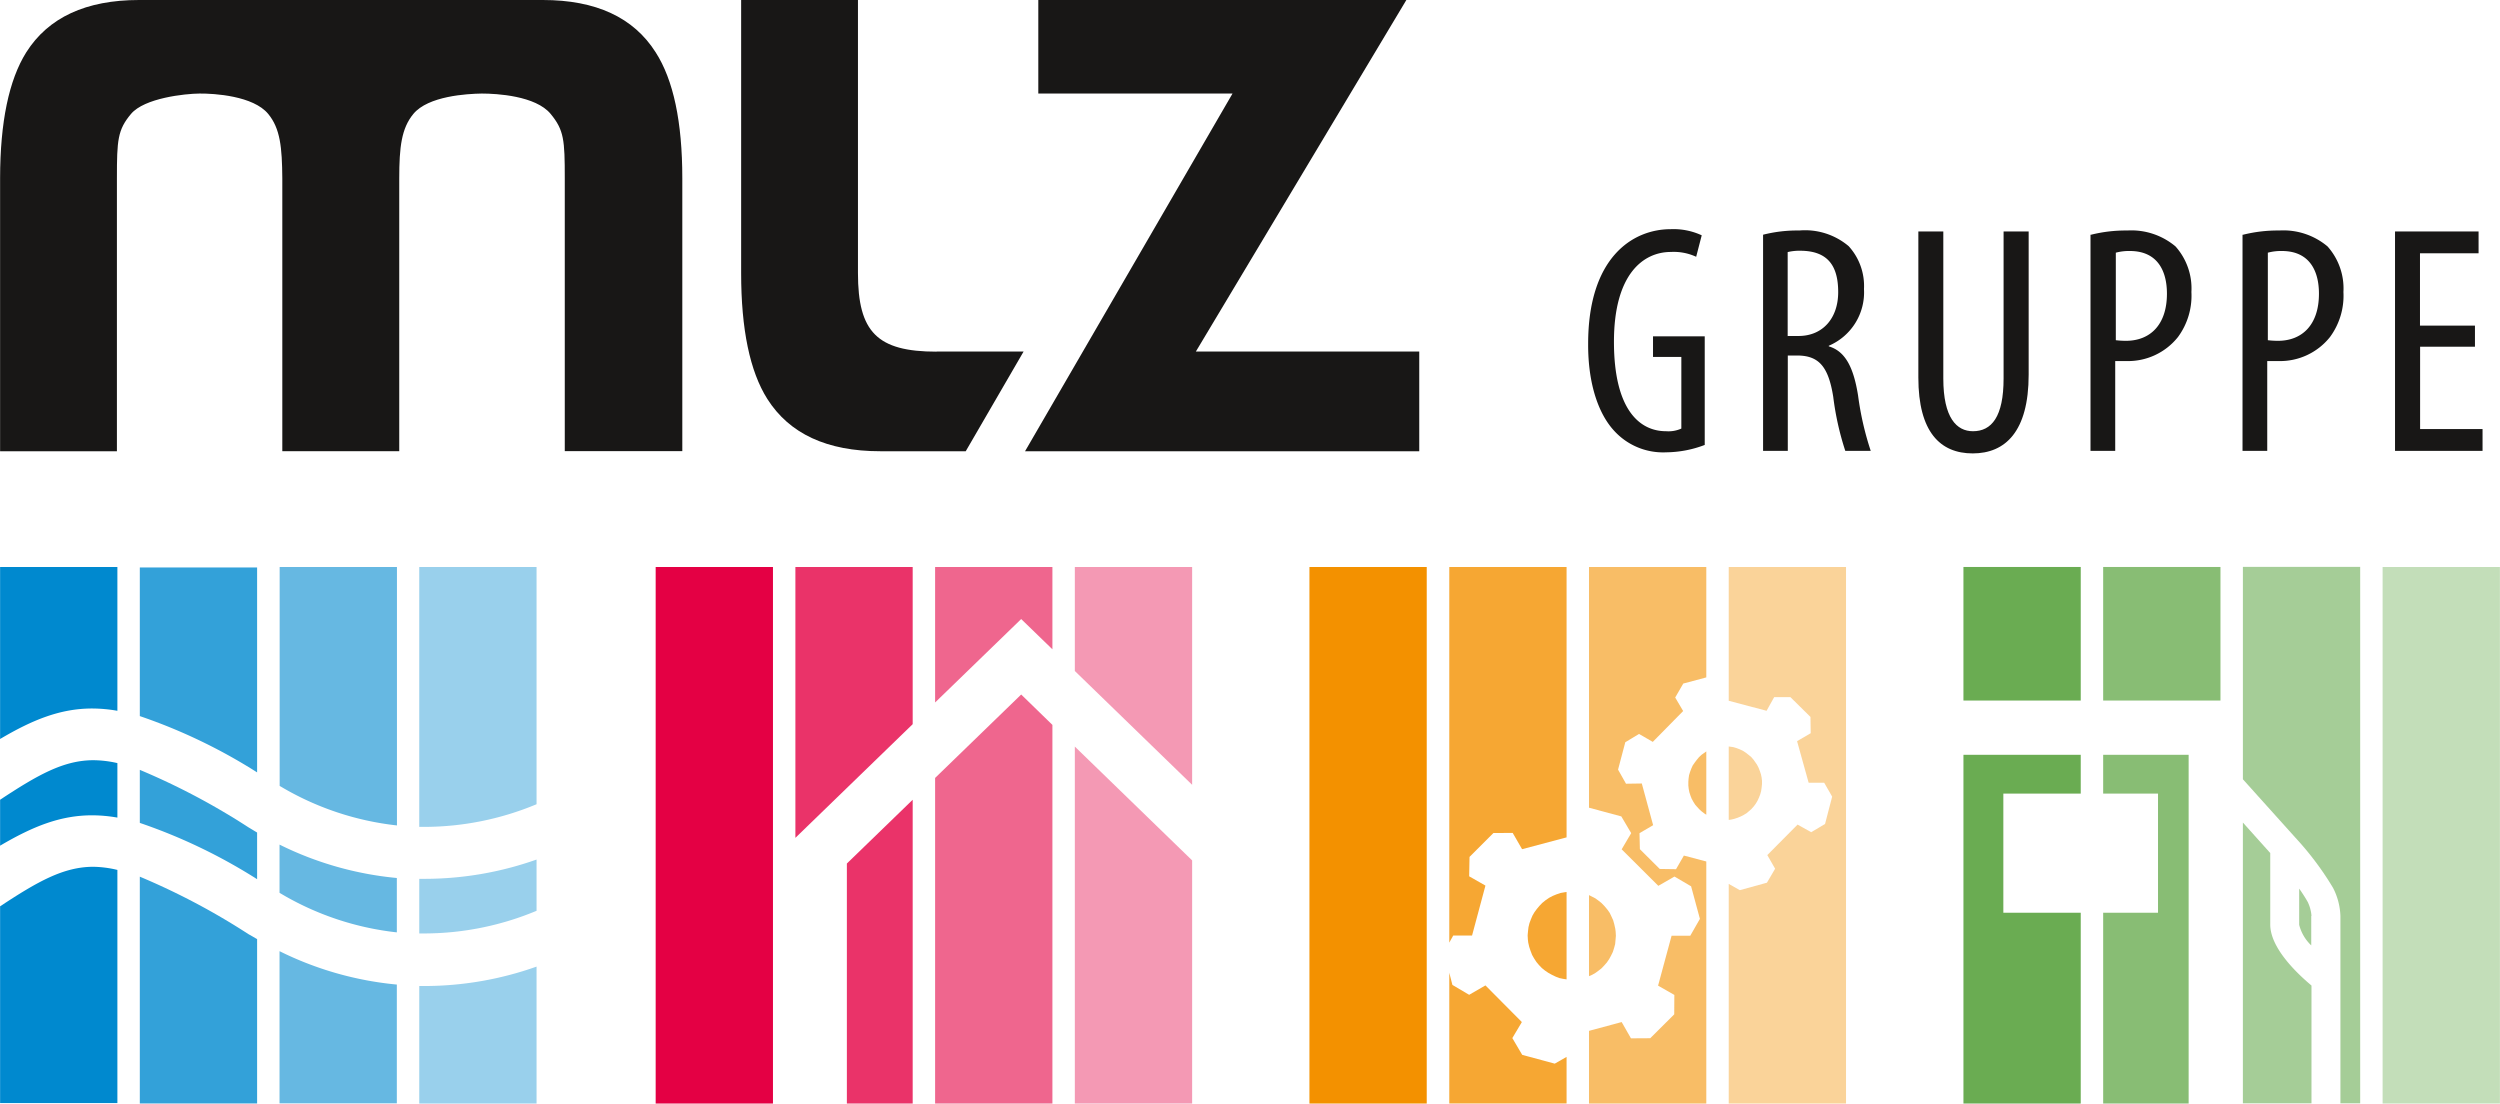 <svg id="Ebene_1" data-name="Ebene 1" xmlns="http://www.w3.org/2000/svg" width="73.15mm" height="32.29mm" viewBox="0 0 207.36 91.54"><title>mlz_logo_gruppe</title><path d="M411.64,252.86H395.53V245.1h30.53l-17.46,29.16h18.53v8.27H394.43Z" transform="translate(-309.41 -245.1)" style="fill:#181716"/><path d="M363.79,249.44q-2.75-4.34-9.36-4.34H320.94q-6.61,0-9.36,4.34-2.16,3.45-2.17,10.44v22.65h9.69V259.87c0-3.15.06-4,1.17-5.32s4.47-1.68,5.69-1.69,4.46,0.19,5.69,1.69c1,1.21,1.15,2.77,1.17,5.34v22.64h9.7V259.89c0-2.58.18-4.14,1.17-5.34,1.23-1.49,4.44-1.67,5.68-1.69h0c1.22,0,4.47.18,5.71,1.69,1.11,1.35,1.17,2.17,1.17,5.32v22.65H366V259.88Q366,252.88,363.79,249.44Z" transform="translate(-309.41 -245.1)" style="fill:#181716"/><path d="M387.09,274.27c-4.93,0-6.52-1.63-6.52-6.52V245.1h-9.69v22.65q0,7,2.17,10.44,2.75,4.34,9.36,4.34h7.1l4.8-8.27h-7.22Z" transform="translate(-309.41 -245.1)" style="fill:#181716"/><path d="M450.83,282a9.17,9.17,0,0,1-3.21.62,5.49,5.49,0,0,1-4.29-1.75c-1.32-1.4-2.21-3.91-2.19-7.26,0-7.1,3.64-9.5,6.86-9.5a5.55,5.55,0,0,1,2.56.51l-0.46,1.78A4.43,4.43,0,0,0,448,266c-2.27,0-4.72,1.81-4.72,7.45s2.13,7.42,4.32,7.42a2.6,2.6,0,0,0,1.27-.22v-5.94h-2.35V273h4.29v9Z" transform="translate(-309.41 -245.1)" style="fill:#181716"/><path d="M455.65,264.57a11.51,11.51,0,0,1,3-.35,5.6,5.6,0,0,1,4.1,1.3,4.9,4.9,0,0,1,1.27,3.56,4.81,4.81,0,0,1-2.92,4.7v0.05c1.35,0.4,2.05,1.7,2.43,4.08a24.86,24.86,0,0,0,1.05,4.59h-2.11a23.7,23.7,0,0,1-1-4.48c-0.4-2.51-1.19-3.43-3-3.43H457.7v7.91h-2.05V264.57Zm2.05,8.4h0.89c2,0,3.29-1.46,3.29-3.64s-0.86-3.4-3.08-3.43a4.24,4.24,0,0,0-1.11.11v7Z" transform="translate(-309.41 -245.1)" style="fill:#181716"/><path d="M470.6,264.3v12.2c0,3.27,1.11,4.37,2.46,4.37,1.54,0,2.54-1.19,2.54-4.37V264.3h2.08v11.88c0,4.72-1.94,6.53-4.64,6.53s-4.51-1.78-4.51-6.29V264.3h2.08Z" transform="translate(-309.41 -245.1)" style="fill:#181716"/><path d="M482.86,264.57a11.86,11.86,0,0,1,3-.35,5.69,5.69,0,0,1,4,1.32,5.23,5.23,0,0,1,1.32,3.78,5.77,5.77,0,0,1-1.11,3.73,5.29,5.29,0,0,1-4.29,2c-0.35,0-.62,0-0.92,0v7.45h-2.05V264.57Zm2.05,8.75a6.81,6.81,0,0,0,.84.05c2,0,3.4-1.32,3.4-3.91,0-1.86-.76-3.54-3.08-3.54a4.26,4.26,0,0,0-1.16.14v7.26Z" transform="translate(-309.41 -245.1)" style="fill:#181716"/><path d="M495.47,264.57a11.86,11.86,0,0,1,3-.35,5.69,5.69,0,0,1,4,1.32,5.23,5.23,0,0,1,1.32,3.78,5.77,5.77,0,0,1-1.11,3.73,5.29,5.29,0,0,1-4.29,2c-0.35,0-.62,0-0.92,0v7.45h-2.05V264.57Zm2.05,8.75a6.81,6.81,0,0,0,.84.05c2,0,3.4-1.32,3.4-3.91,0-1.86-.76-3.54-3.08-3.54a4.26,4.26,0,0,0-1.16.14v7.26Z" transform="translate(-309.41 -245.1)" style="fill:#181716"/><path d="M514.71,273.86h-4.56v6.83h5.18v1.81h-7.26V264.3H515v1.81h-4.86v6h4.56v1.75Z" transform="translate(-309.41 -245.1)" style="fill:#181716"/><rect x="54.38" y="47.03" width="9.73" height="44.51" style="fill:#e40044"/><rect x="197.63" y="47.03" width="9.73" height="44.51" style="fill:#6aac52;opacity:0.4"/><path d="M495.45,292.12v17.62l4.37,4.86a25,25,0,0,1,3.11,4.15,5.49,5.49,0,0,1,.61,2.31v15.56h-2.4v-9.77c-1.36-1.14-3.42-3.18-3.42-5.06v-5.93l-2.27-2.53v23.29h9.73V292.12h-9.73Z" transform="translate(-309.41 -245.1)" style="fill:#6aac52;opacity:0.6"/><path d="M501.14,321.07a3.22,3.22,0,0,0-.3-1.13c-0.21-.38-0.46-0.76-0.72-1.13v3a3.52,3.52,0,0,0,1,1.71v-2.44Z" transform="translate(-309.41 -245.1)" style="fill:#6aac52;opacity:0.6"/><rect x="162.86" y="47.03" width="9.73" height="11.08" style="fill:#6aac52"/><polygon points="98.88 65.1 98.88 47.03 89.15 47.03 89.15 55.66 98.88 65.1" style="fill:#e40044;opacity:0.4"/><polygon points="89.15 61.93 89.15 91.54 98.88 91.54 98.88 71.37 89.15 61.93" style="fill:#e40044;opacity:0.4"/><polygon points="84.7 51.35 87.29 53.86 87.29 47.03 77.56 47.03 77.56 58.27 84.7 51.35" style="fill:#e40044;opacity:0.6"/><polygon points="84.7 57.61 77.56 64.53 77.56 91.54 87.29 91.54 87.29 60.13 84.7 57.61" style="fill:#e40044;opacity:0.6"/><polygon points="70.24 71.63 70.24 91.54 75.7 91.54 75.7 66.34 70.24 71.63" style="fill:#e40044;opacity:0.8"/><polygon points="75.7 60.07 75.7 47.03 65.97 47.03 65.97 69.5 75.7 60.07" style="fill:#e40044;opacity:0.8"/><rect x="174.45" y="47.03" width="9.73" height="11.08" style="fill:#6aac52;opacity:0.8"/><polygon points="166.17 75.71 166.17 65.83 172.59 65.83 172.59 62.61 162.86 62.61 162.86 91.54 172.59 91.54 172.59 75.71 166.17 75.71" style="fill:#6aac52"/><polygon points="174.45 62.61 174.45 65.83 179 65.83 179 75.71 174.45 75.71 174.45 91.54 181.54 91.54 181.54 62.61 174.45 62.61" style="fill:#6aac52;opacity:0.8"/><path d="M344.66,313.69a24.21,24.21,0,0,0,9.25-1.88V292.13h-9.73v21.56h0.48Z" transform="translate(-309.41 -245.1)" style="fill:#0089cf;opacity:0.4"/><path d="M344.69,318h-0.51v4.53h0.48a24.2,24.2,0,0,0,9.25-1.88v-4.25A27.85,27.85,0,0,1,344.69,318Z" transform="translate(-309.41 -245.1)" style="fill:#0089cf;opacity:0.4"/><path d="M332.59,315.16v4a24,24,0,0,0,9.73,3.28v-4.51A27.68,27.68,0,0,1,332.59,315.16Z" transform="translate(-309.41 -245.1)" style="fill:#0089cf;opacity:0.6"/><path d="M342.33,313.57V292.13h-9.73v18.16A24,24,0,0,0,342.33,313.57Z" transform="translate(-309.41 -245.1)" style="fill:#0089cf;opacity:0.6"/><path d="M332.59,324v12.62h9.73v-9.85A27.68,27.68,0,0,1,332.59,324Z" transform="translate(-309.41 -245.1)" style="fill:#0089cf;opacity:0.6"/><path d="M330.73,309.17v-17H321V304.5A45.46,45.46,0,0,1,330.73,309.17Z" transform="translate(-309.41 -245.1)" style="fill:#0089cf;opacity:0.8"/><path d="M330,313.72a57.12,57.12,0,0,0-9-4.76v4.4a45.46,45.46,0,0,1,9.73,4.67v-3.87Z" transform="translate(-309.41 -245.1)" style="fill:#0089cf;opacity:0.8"/><path d="M344.69,326.89h-0.51v9.75h9.73V325.28A27.85,27.85,0,0,1,344.69,326.89Z" transform="translate(-309.41 -245.1)" style="fill:#0089cf;opacity:0.4"/><path d="M317.15,308.16c-2.47,0-4.62,1.22-7.74,3.28v3.81c2.72-1.6,5-2.52,7.64-2.52a12.26,12.26,0,0,1,2.09.19V308.4A9.05,9.05,0,0,0,317.15,308.16Z" transform="translate(-309.41 -245.1)" style="fill:#0089cf"/><path d="M317.05,303.87a12.26,12.26,0,0,1,2.09.19V292.13h-9.73v14.27C312.13,304.79,314.43,303.87,317.05,303.87Z" transform="translate(-309.41 -245.1)" style="fill:#0089cf"/><path d="M317.15,317c-2.47,0-4.62,1.22-7.74,3.28v16.32h9.73V317.26A9.05,9.05,0,0,0,317.15,317Z" transform="translate(-309.41 -245.1)" style="fill:#0089cf"/><path d="M330,322.58a57.12,57.12,0,0,0-9-4.76v18.81h9.73V323Z" transform="translate(-309.41 -245.1)" style="fill:#0089cf;opacity:0.8"/><rect x="108.61" y="47.03" width="9.73" height="44.51" style="fill:#f39100"/><polygon points="143.83 67.93 144.11 67.84 144.38 67.73 144.63 67.6 144.88 67.45 145.03 67.32 145.25 67.13 145.46 66.9 145.63 66.67 145.78 66.42 145.9 66.16 146 65.9 146.08 65.61 146.12 65.33 146.15 65.05 146.15 64.77 146.12 64.5 146.06 64.22 145.97 63.95 145.87 63.69 145.73 63.42 145.57 63.19 145.45 63.02 145.26 62.8 145.03 62.61 144.8 62.43 144.55 62.27 144.29 62.15 144.03 62.05 143.75 61.97 143.46 61.93 143.39 61.92 143.39 68.01 143.56 67.99 143.83 67.93" style="fill:#f39100;opacity:0.4"/><polygon points="143.39 47.03 143.39 58.13 146.53 58.96 147.16 57.83 148.51 57.83 150.17 59.47 150.19 60.82 149.06 61.48 150.02 64.93 151.31 64.93 151.97 66.08 151.38 68.35 150.23 69.03 149.1 68.4 146.59 70.93 147.24 72.06 146.56 73.22 144.31 73.84 143.39 73.32 143.39 91.54 153.12 91.54 153.12 47.03 143.39 47.03" style="fill:#f39100;opacity:0.4"/><polygon points="120.54 77.6 122.1 77.6 123.21 73.46 121.86 72.69 121.89 71.08 123.87 69.1 125.47 69.09 126.25 70.44 129.94 69.46 129.94 47.03 120.21 47.03 120.21 78.19 120.54 77.6" style="fill:#f39100;opacity:0.8"/><polygon points="129.45 74.07 129.12 74.18 128.78 74.32 128.48 74.48 128.19 74.68 127.92 74.9 127.69 75.14 127.48 75.39 127.28 75.66 127.11 75.95 126.98 76.26 126.86 76.58 126.78 76.91 126.74 77.25 126.71 77.59 126.73 77.95 126.76 78.19 126.84 78.54 126.95 78.87 127.08 79.21 127.25 79.51 127.44 79.8 127.65 80.05 127.89 80.3 128.15 80.51 128.43 80.7 128.72 80.86 129.03 81.01 129.34 81.13 129.68 81.2 129.94 81.24 129.94 73.99 129.8 74.01 129.45 74.07" style="fill:#f39100;opacity:0.8"/><polygon points="128.96 88.23 126.26 87.5 125.44 86.11 126.23 84.78 123.21 81.74 121.86 82.52 120.47 81.7 120.21 80.69 120.21 91.53 129.94 91.53 129.94 87.67 128.96 88.23" style="fill:#f39100;opacity:0.8"/><polygon points="132.28 80.74 132.56 80.54 132.82 80.34 133.06 80.09 133.28 79.84 133.47 79.56 133.63 79.27 133.78 78.96 133.88 78.64 133.97 78.31 134 77.97 134.03 77.63 134.01 77.27 133.98 77.04 133.9 76.68 133.81 76.35 133.66 76.02 133.51 75.71 133.31 75.43 133.09 75.17 132.85 74.92 132.59 74.71 132.33 74.52 132.02 74.36 131.8 74.25 131.8 80.97 131.96 80.91 132.28 80.74" style="fill:#f39100;opacity:0.6"/><polygon points="131.8 47.03 131.8 67 134.48 67.72 135.3 69.11 134.51 70.45 137.55 73.48 138.89 72.71 140.27 73.52 141 76.22 140.2 77.62 138.65 77.62 137.53 81.76 138.88 82.53 138.87 84.14 136.88 86.12 135.28 86.13 134.51 84.78 131.8 85.51 131.8 91.54 141.53 91.54 141.53 71.46 139.67 70.97 139.02 72.1 137.67 72.08 136.02 70.44 135.99 69.11 137.12 68.45 136.18 64.99 134.87 65.01 134.21 63.84 134.81 61.57 135.95 60.88 137.09 61.54 139.61 58.98 138.95 57.86 139.62 56.7 141.53 56.19 141.53 47.03 131.8 47.03" style="fill:#f39100;opacity:0.6"/><polygon points="141.15 62.6 140.93 62.8 140.74 63.03 140.56 63.27 140.4 63.5 140.28 63.77 140.18 64.04 140.1 64.3 140.06 64.58 140.04 64.87 140.04 65.15 140.07 65.43 140.12 65.7 140.21 65.98 140.31 66.24 140.45 66.5 140.61 66.75 140.73 66.89 140.94 67.12 141.16 67.32 141.4 67.5 141.53 67.58 141.53 62.33 141.32 62.48 141.15 62.6" style="fill:#f39100;opacity:0.6"/></svg>